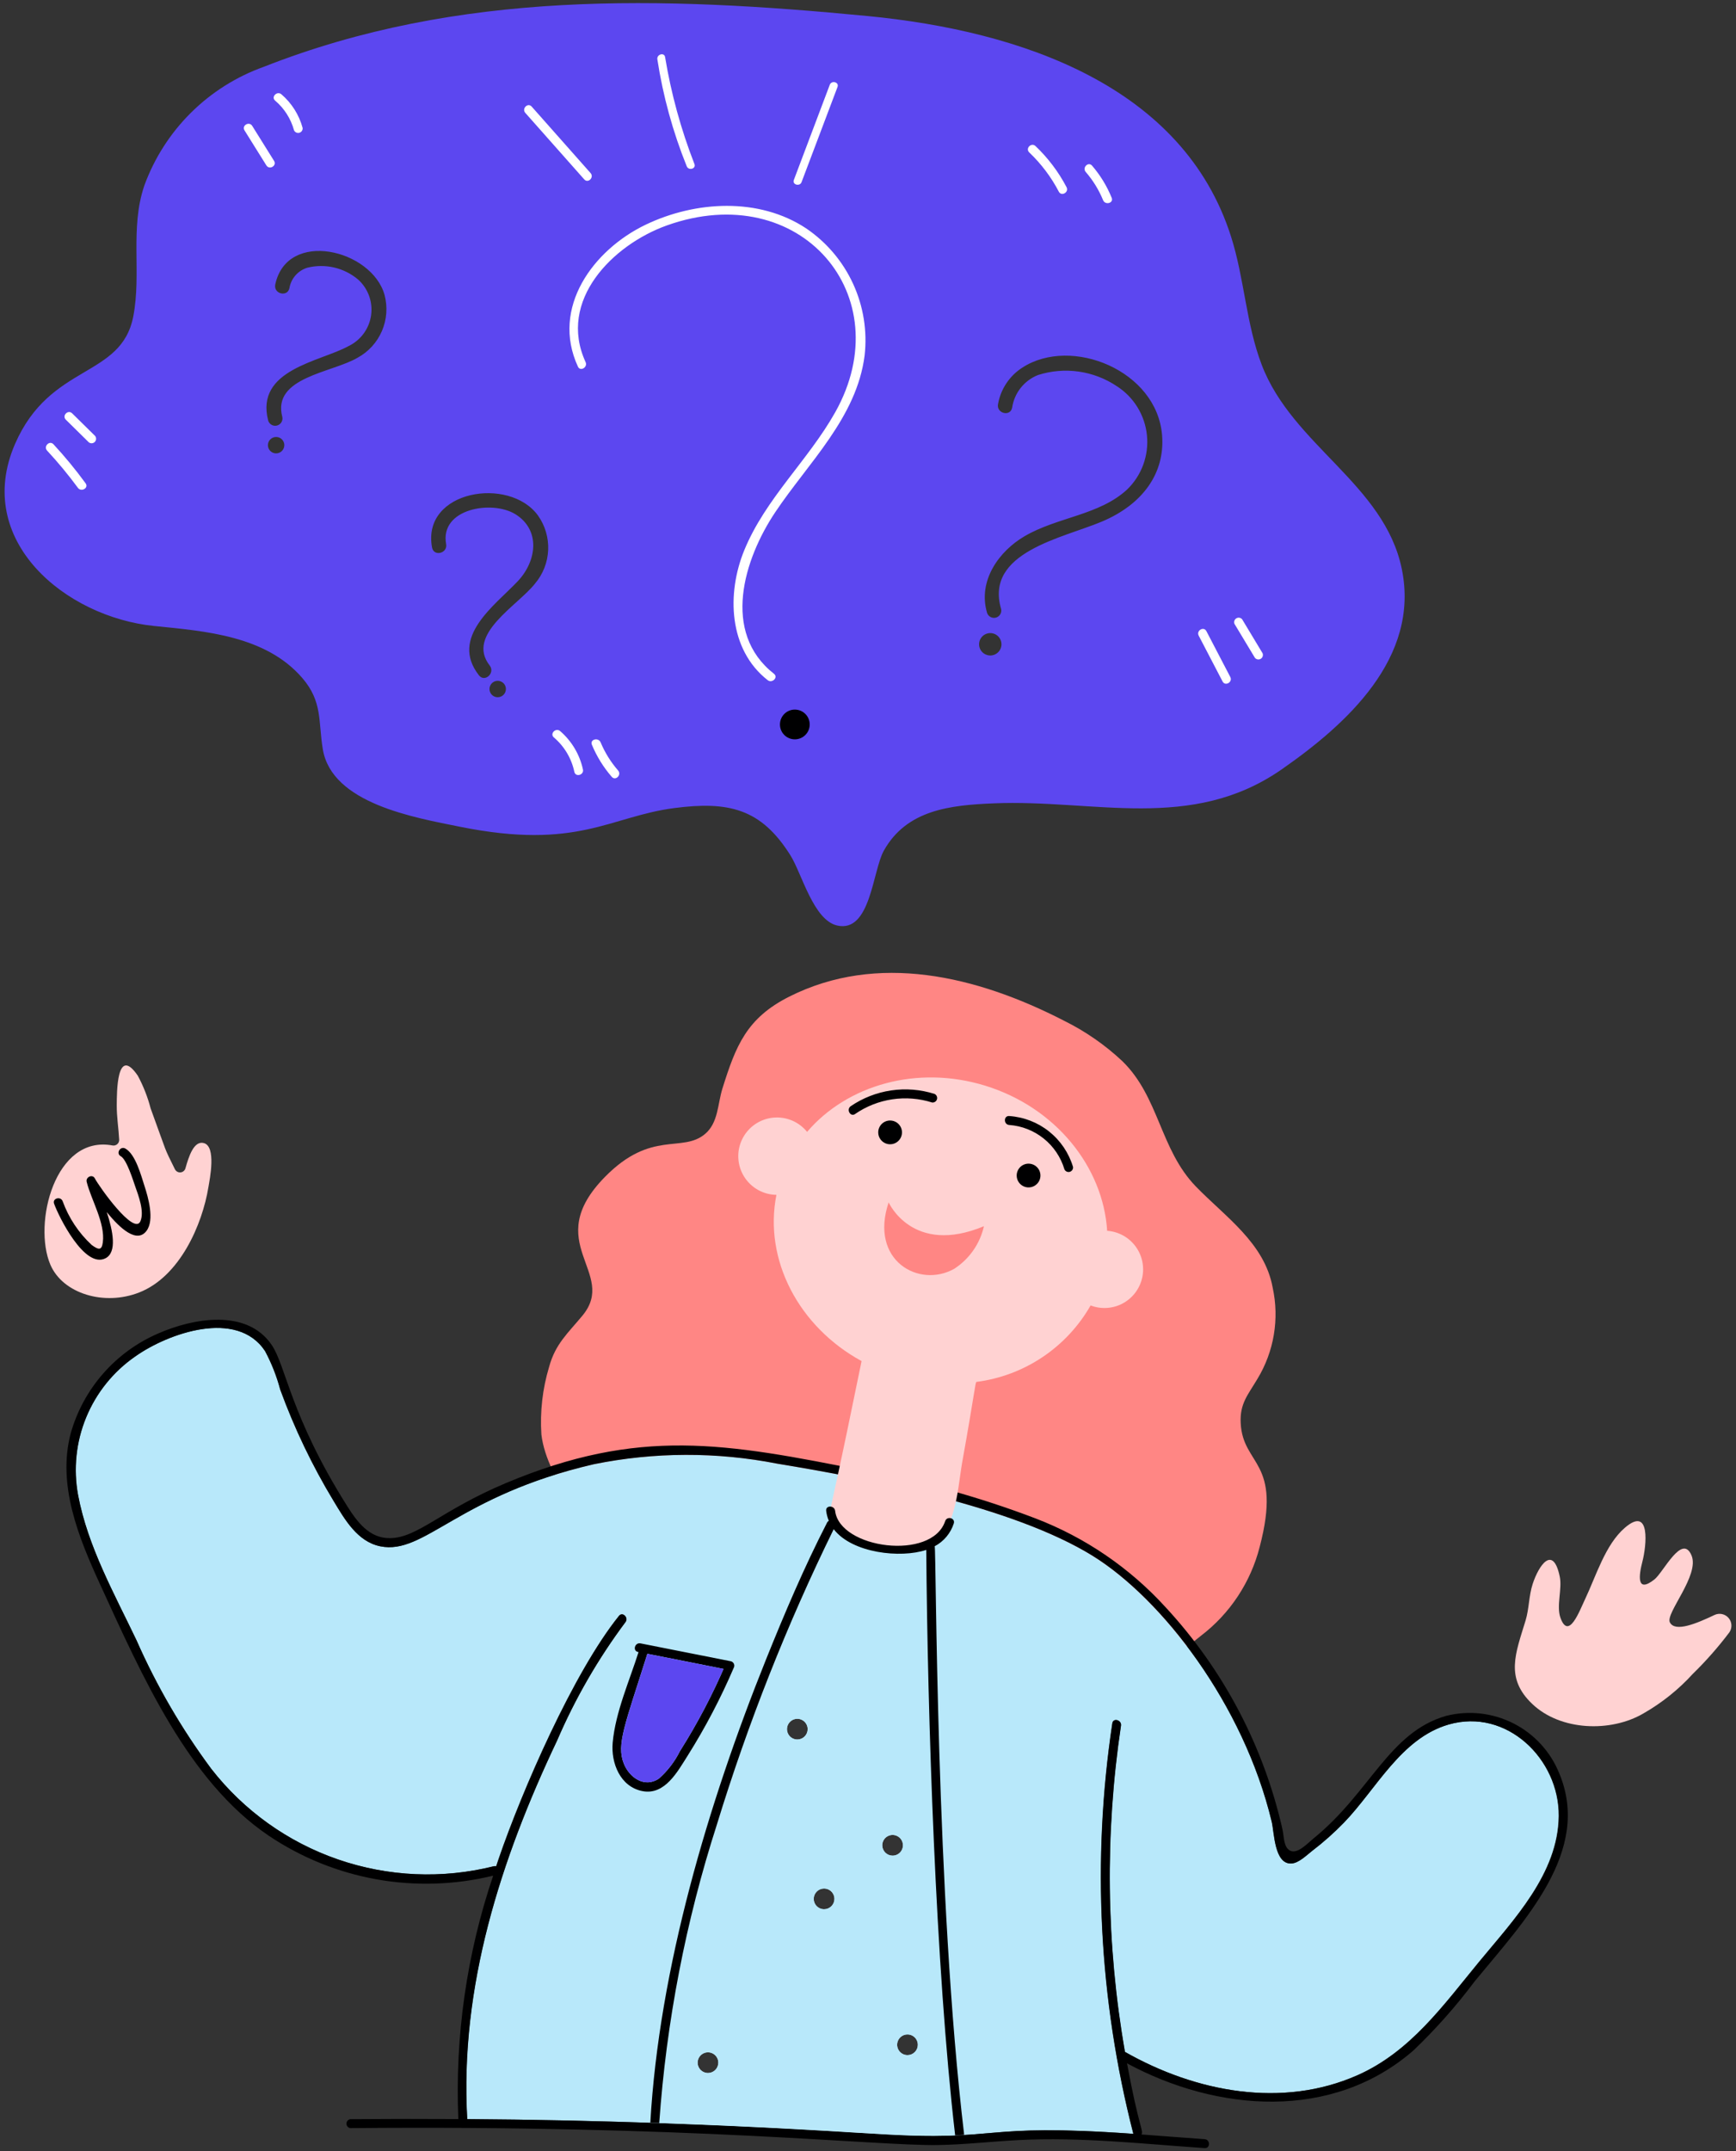<svg xmlns="http://www.w3.org/2000/svg" width="293" height="363" viewBox="0 0 293 363" fill="none">
<rect x="0" y="0" width="293" height="363" fill="#333333" stroke="none"/>
<g clip-path="url(#clip0_35_336)">
<path d="M236.589 95.987C233.64 81.699 218.139 75.14 212.954 61.569C210.3 54.627 210.034 46.996 207.77 39.911C199.729 14.656 172.612 5.23 146.403 2.704C111.776 -0.629 77.51 -1.717 44.516 11.277C39.893 12.93 35.691 15.581 32.209 19.04C28.726 22.5 26.048 26.685 24.365 31.297C21.888 38.564 23.907 46.079 22.494 53.395C20.459 63.872 8.483 61.237 2.535 74.921C-4.549 91.243 11.083 104.134 26.037 105.633C34.65 106.502 44.851 107.266 51.01 114.396C54.477 118.408 53.703 121.759 54.485 126.44C56.022 135.597 69.928 137.956 77.644 139.512C97.482 143.512 102.94 137.778 113.772 136.361C122.967 135.167 128.458 136.428 133.414 144.345C135.344 147.429 137.282 155.27 141.303 156.177C146.938 157.447 147.262 146.981 149.163 143.562C153.011 136.647 160.374 135.864 167.718 135.561C184.64 134.845 201.055 140.432 216.295 129.846C227.184 122.277 239.704 111.038 236.589 95.987ZM46.604 76.504C46.33 76.504 46.063 76.423 45.835 76.271C45.608 76.119 45.431 75.903 45.326 75.65C45.221 75.397 45.194 75.12 45.247 74.851C45.3 74.583 45.432 74.337 45.626 74.143C45.819 73.95 46.066 73.818 46.334 73.764C46.602 73.711 46.88 73.739 47.133 73.843C47.386 73.948 47.602 74.125 47.754 74.353C47.906 74.58 47.987 74.847 47.987 75.121C47.986 75.488 47.84 75.839 47.581 76.098C47.322 76.358 46.97 76.504 46.604 76.504ZM60.371 60.355C56.018 62.918 45.908 63.64 47.642 70.339C47.714 70.65 47.662 70.977 47.498 71.25C47.334 71.524 47.07 71.723 46.762 71.806C46.454 71.888 46.126 71.848 45.847 71.694C45.568 71.539 45.36 71.283 45.266 70.978C43.032 62.34 54.008 61.053 58.82 58.405C59.833 57.92 60.711 57.193 61.375 56.288C62.04 55.383 62.471 54.328 62.631 53.217C62.791 52.105 62.674 50.971 62.291 49.916C61.908 48.86 61.271 47.916 60.436 47.165C59.268 46.182 57.884 45.489 56.397 45.142C54.91 44.796 53.363 44.806 51.88 45.172C51.104 45.407 50.409 45.854 49.874 46.462C49.338 47.071 48.983 47.817 48.85 48.617C48.518 50.187 46.143 49.594 46.455 48.015C48.451 38.633 62.76 42.088 64.905 49.765C65.443 51.783 65.288 53.923 64.466 55.843C63.644 57.763 62.202 59.352 60.371 60.355ZM84.003 117.654C83.728 117.654 83.46 117.573 83.232 117.421C83.004 117.269 82.827 117.053 82.722 116.8C82.616 116.547 82.589 116.268 82.642 115.999C82.696 115.73 82.828 115.484 83.021 115.29C83.215 115.096 83.462 114.964 83.731 114.911C84 114.857 84.278 114.885 84.531 114.99C84.785 115.095 85.001 115.273 85.153 115.501C85.305 115.729 85.386 115.997 85.386 116.271C85.385 116.638 85.239 116.989 84.98 117.248C84.721 117.508 84.369 117.653 84.003 117.654ZM90.302 98.474C87.411 102.182 78.562 107.064 82.652 112.301C83.622 113.566 81.816 115.217 80.833 113.956C75.836 107.542 83.513 102.174 87.357 98.112C90.638 94.651 91.247 89.426 86.993 86.774C83.071 84.343 74.203 85.802 75.297 91.814C75.582 93.379 73.19 93.975 72.917 92.371C71.146 82.743 85.953 80.314 90.8 86.989C92.004 88.687 92.608 90.737 92.518 92.817C92.428 94.896 91.649 96.887 90.302 98.474ZM167.137 110.609C166.763 110.609 166.398 110.498 166.087 110.291C165.776 110.083 165.534 109.788 165.391 109.443C165.248 109.097 165.21 108.717 165.283 108.351C165.356 107.984 165.536 107.648 165.8 107.383C166.065 107.119 166.402 106.939 166.768 106.866C167.135 106.793 167.515 106.831 167.86 106.974C168.205 107.117 168.5 107.359 168.708 107.67C168.916 107.98 169.027 108.346 169.027 108.719C169.025 109.221 168.826 109.701 168.471 110.055C168.117 110.41 167.636 110.609 167.135 110.609H167.137ZM185.983 88.012C179.354 90.805 166.171 93.169 168.96 102.738C169.037 103.048 168.99 103.376 168.829 103.652C168.668 103.928 168.406 104.131 168.099 104.218C167.791 104.304 167.462 104.268 167.181 104.116C166.899 103.964 166.688 103.709 166.592 103.405C165.003 97.972 168.626 93.001 172.922 90.487C178.491 87.227 185.55 86.953 190.258 82.581C191.464 81.407 192.389 79.975 192.964 78.393C193.539 76.811 193.749 75.12 193.579 73.445C193.409 71.771 192.863 70.156 191.982 68.722C191.101 67.288 189.907 66.072 188.49 65.164C186.558 63.87 184.359 63.029 182.056 62.703C179.754 62.378 177.408 62.577 175.193 63.285C174.047 63.737 173.041 64.483 172.275 65.448C171.509 66.413 171.012 67.563 170.832 68.781C170.533 70.376 168.15 69.76 168.444 68.21C168.664 66.941 169.149 65.733 169.866 64.663C170.582 63.594 171.515 62.686 172.604 61.999C180.849 56.705 195.285 62.504 196.137 73.477C196.634 79.782 192.932 85.084 185.981 88.012H185.983Z" fill="#5C47F0"/>
<path d="M189.425 179.06C186.504 176.322 183.196 174.028 179.607 172.251C164.76 164.61 148.056 160.703 133.196 168.182C126.023 171.802 124.2 176.425 121.918 183.721C121.116 186.299 121.24 189.459 118.996 191.351C115.117 194.612 109.962 190.606 102.121 198.578C91.137 209.742 104.342 214.698 98.311 221.996C95.856 224.964 93.739 226.77 92.686 230.628C91.566 234.335 91.122 238.214 91.377 242.079C92.312 249.89 100.363 259.182 105.988 263.987C113.37 270.302 121.851 276.325 131.066 279.554C146.515 284.695 162.84 286.679 179.072 285.389C187.732 284.891 196.002 281.618 202.658 276.055C207.578 272.313 211.086 267.015 212.609 261.024C216.454 246.382 209.752 247.419 209.401 240.119C209.239 236.815 210.643 235.356 212.238 232.661C215.028 228.06 215.948 222.563 214.806 217.304C213.44 209.742 206.793 205.339 201.808 200.182C195.775 193.938 195.649 185.119 189.425 179.06Z" fill="#FF8684"/>
<path d="M244.489 290.994C236.448 293.314 232.265 301.907 226.822 307.542C225.148 309.269 223.347 310.869 221.435 312.328C220.519 313.034 219.172 314.389 217.93 314.448C215.057 314.581 215.057 309.194 214.634 307.438C209.851 287.435 195.994 269.719 184.4 262.535C170.933 254.189 146.789 249.56 131.17 246.979C120.942 244.971 110.417 245.003 100.201 247.074C77.204 252.391 71.626 262.44 64.16 260.921C60.293 260.136 58.171 256.374 56.291 253.271C52.69 247.315 49.674 241.025 47.286 234.488C46.685 232.228 45.826 230.046 44.725 227.984C39.989 220.821 28.342 224.964 22.799 228.891C19.107 231.447 16.233 235.017 14.524 239.17C12.814 243.322 12.343 247.881 13.165 252.295C14.788 260.95 19.286 268.932 23.029 276.801C26.418 284.473 30.648 291.744 35.644 298.48C41.148 305.54 48.581 310.85 57.043 313.767C65.505 316.684 74.632 317.083 83.317 314.915C83.961 314.755 83.507 315.458 84.166 313.616C88.102 302.155 96.758 282.227 104.46 272.658C105.072 271.896 106.131 272.972 105.531 273.727C100.921 279.913 97.052 286.618 94.002 293.704C84.49 313.762 77.558 335.222 78.838 357.583C99.467 357.726 121.51 358.417 148.108 360.08C169.71 361.454 164.416 358.175 191.286 360.067C191.272 360.035 191.259 360.003 191.248 359.97C185.458 337.375 184.26 313.848 187.724 290.782C187.869 289.83 189.319 290.239 189.176 291.184C186.447 309.453 186.673 328.042 189.844 346.239C201.867 353.062 216.41 355.794 229.112 350.172C238.052 346.21 243.621 338.331 249.654 331.006C255.443 323.988 263.006 316.119 263.061 306.415C263.158 296.848 254.296 288.167 244.489 290.994ZM119.491 349.809C119.145 349.809 118.808 349.706 118.52 349.514C118.233 349.322 118.009 349.049 117.877 348.73C117.745 348.411 117.71 348.06 117.778 347.721C117.845 347.382 118.011 347.071 118.256 346.826C118.5 346.582 118.811 346.416 119.15 346.348C119.489 346.281 119.84 346.316 120.159 346.448C120.479 346.58 120.751 346.804 120.943 347.091C121.135 347.378 121.238 347.716 121.238 348.062C121.237 348.525 121.053 348.969 120.726 349.296C120.398 349.624 119.954 349.808 119.491 349.809ZM134.571 293.531C134.225 293.531 133.888 293.429 133.6 293.237C133.313 293.045 133.089 292.772 132.957 292.453C132.825 292.134 132.79 291.782 132.857 291.443C132.925 291.105 133.091 290.793 133.336 290.549C133.58 290.305 133.891 290.138 134.23 290.071C134.569 290.003 134.92 290.038 135.239 290.17C135.559 290.303 135.831 290.526 136.023 290.814C136.215 291.101 136.318 291.439 136.318 291.784C136.317 292.247 136.133 292.691 135.805 293.019C135.478 293.346 135.034 293.531 134.571 293.531ZM139.088 322.173C138.742 322.173 138.404 322.07 138.117 321.878C137.83 321.686 137.606 321.414 137.474 321.094C137.341 320.775 137.307 320.424 137.374 320.085C137.442 319.746 137.608 319.435 137.852 319.191C138.097 318.946 138.408 318.78 138.747 318.713C139.086 318.645 139.437 318.68 139.756 318.812C140.075 318.944 140.348 319.168 140.54 319.455C140.732 319.743 140.834 320.08 140.834 320.426C140.834 320.889 140.65 321.333 140.322 321.661C139.995 321.988 139.551 322.172 139.088 322.173ZM148.906 311.383C148.906 311.037 149.008 310.7 149.2 310.412C149.392 310.125 149.665 309.901 149.984 309.769C150.304 309.637 150.655 309.602 150.994 309.67C151.332 309.737 151.644 309.903 151.888 310.148C152.132 310.392 152.299 310.703 152.366 311.042C152.434 311.381 152.399 311.732 152.267 312.051C152.135 312.371 151.911 312.643 151.623 312.835C151.336 313.027 150.998 313.13 150.653 313.13C150.19 313.129 149.746 312.945 149.418 312.618C149.091 312.29 148.906 311.846 148.906 311.383ZM153.164 346.791C152.818 346.791 152.48 346.689 152.193 346.497C151.906 346.305 151.682 346.032 151.549 345.712C151.417 345.393 151.383 345.042 151.45 344.703C151.518 344.364 151.685 344.053 151.929 343.808C152.174 343.564 152.485 343.398 152.824 343.331C153.163 343.263 153.514 343.298 153.833 343.431C154.153 343.563 154.425 343.788 154.617 344.075C154.809 344.363 154.911 344.701 154.91 345.046C154.909 345.508 154.726 345.951 154.399 346.278C154.072 346.605 153.63 346.79 153.167 346.791H153.164Z" fill="#B8E8FA"/>
<path d="M107.687 278.76C112.793 279.748 117.877 280.783 122.977 281.787C122.824 281.406 122.682 281.052 122.527 280.68C120.343 285.816 117.747 290.768 114.764 295.486C113.889 297.246 112.683 298.822 111.212 300.126C108.796 301.77 106.226 299.955 105.291 297.606C104.003 294.367 105.481 291.051 109.272 279.027C109.569 278.101 108.108 277.693 107.821 278.626C106.264 283.579 103.887 288.862 103.409 294.04C103.094 297.478 104.67 301.526 108.451 302.243C112.233 302.959 114.372 298.918 116.071 296.246C119.042 291.523 121.638 286.574 123.834 281.444C123.891 281.344 123.925 281.232 123.932 281.117C123.94 281.002 123.921 280.887 123.878 280.781C123.835 280.674 123.768 280.578 123.682 280.501C123.597 280.424 123.495 280.367 123.384 280.335C118.287 279.319 113.191 278.31 108.097 277.308C107.133 277.131 106.733 278.575 107.687 278.76Z" fill="#000001"/>
<path d="M105.291 297.606C106.226 299.955 108.787 301.77 111.212 300.126C112.683 298.822 113.889 297.246 114.765 295.486C117.566 291.059 120.024 286.425 122.118 281.623C117.839 280.776 113.558 279.926 109.273 279.074C105.428 291.152 104.028 294.434 105.291 297.606Z" fill="#5C47F0"/>
<path d="M263.168 299.242C261.698 295.594 258.956 292.601 255.45 290.818C251.945 289.034 247.912 288.58 244.097 289.54C234.427 292.282 231.269 302.466 221.702 310.217C220.671 311.057 219.035 312.884 217.777 312.297C216.635 311.754 216.718 309.958 216.469 308.764C213.315 294.731 206.509 281.781 196.741 271.226C190.683 264.571 183.15 259.429 174.745 256.212C165.424 252.662 155.795 249.98 145.98 248.2C122.4 243.479 107.869 240.814 85.359 250.272C74.447 254.856 70.536 259.483 65.848 259.555C62.305 259.611 60.242 256.757 58.542 254.054C48.983 238.871 48.269 230.432 45.823 226.904C41.592 220.764 32.53 222.463 26.742 224.999C23.164 226.533 19.976 228.849 17.411 231.778C14.846 234.706 12.97 238.172 11.921 241.921C9.658 250.575 13.255 259.418 16.819 267.191C24.098 283.086 31.819 300.578 45.287 309.716C50.791 313.431 57.01 315.954 63.545 317.123C70.081 318.292 76.789 318.082 83.239 316.505C78.766 329.718 76.772 343.643 77.356 357.579C71.283 357.541 65.206 357.547 59.125 357.598C58.944 357.624 58.778 357.715 58.657 357.853C58.537 357.992 58.471 358.169 58.471 358.353C58.471 358.536 58.537 358.713 58.657 358.852C58.778 358.991 58.944 359.081 59.125 359.107C116.86 358.574 147.573 362.096 158.185 361.964C162.778 361.898 167.343 361.364 171.928 361.124C182.375 360.58 192.908 361.774 203.326 362.481C204.292 362.547 204.292 361.039 203.326 360.972C199.775 360.732 196.213 360.437 192.641 360.178C193.066 359.558 192.249 359.183 190.216 348.176C205.399 356.368 224.887 357.964 238.612 345.951C242.348 342.37 245.785 338.489 248.888 334.348C257.341 324.08 268.656 312.349 263.168 299.242ZM249.684 331.016C243.647 338.341 238.081 346.22 229.143 350.182C216.463 355.792 201.915 353.089 189.873 346.246C186.7 328.049 186.475 309.461 189.204 291.192C189.347 290.239 187.896 289.835 187.753 290.79C184.289 313.857 185.488 337.384 191.277 359.979C191.284 360.013 191.297 360.045 191.315 360.075C164.874 358.214 169.486 361.408 148.131 360.094C124.48 358.616 102.325 357.743 78.867 357.591C77.592 335.329 84.473 313.835 94.032 293.712C97.077 286.627 100.945 279.924 105.558 273.744C106.16 272.999 105.101 271.921 104.489 272.675C96.812 282.2 88.123 302.191 84.195 313.633C83.563 315.448 83.959 314.776 83.346 314.93C74.661 317.096 65.534 316.697 57.072 313.779C48.611 310.862 41.177 305.552 35.673 298.494C30.671 291.76 26.439 284.487 23.056 276.811C19.303 268.943 14.815 260.959 13.19 252.307C12.369 247.892 12.841 243.333 14.551 239.18C16.261 235.027 19.135 231.457 22.827 228.9C28.365 224.976 40.016 220.831 44.752 227.993C45.853 230.056 46.712 232.238 47.312 234.497C49.701 241.034 52.716 247.325 56.317 253.28C58.19 256.386 60.318 260.138 64.187 260.929C71.666 262.453 77.269 252.395 100.228 247.082C110.444 245.008 120.969 244.976 131.197 246.988C146.803 249.55 170.955 254.212 184.429 262.544C196.144 269.814 209.912 287.595 214.663 307.447C215.084 309.206 215.091 314.591 217.957 314.458C219.208 314.4 220.545 313.044 221.462 312.335C223.374 310.878 225.174 309.279 226.847 307.552C232.292 301.909 236.475 293.314 244.514 291.003C254.314 288.176 263.183 296.855 263.118 306.434C263.035 316.128 255.466 323.994 249.684 331.016Z" fill="#000001"/>
<path d="M186.865 207.69C186.187 196.927 178.205 186.882 166.291 183.205C154.783 179.662 142.97 183.098 136.219 190.998C135.529 190.142 134.634 189.474 133.617 189.056C132.599 188.638 131.493 188.484 130.401 188.608C129.308 188.731 128.264 189.129 127.366 189.763C126.468 190.398 125.745 191.249 125.263 192.237C124.782 193.226 124.558 194.32 124.612 195.418C124.666 196.517 124.997 197.583 125.573 198.52C126.15 199.456 126.953 200.232 127.909 200.775C128.866 201.318 129.943 201.611 131.043 201.626C128.866 212.59 134.824 223.898 145.416 229.674C143.745 237.8 142.092 245.939 140.288 254.035C140.146 254.657 140.155 255.304 140.315 255.922C140.474 256.54 140.779 257.111 141.204 257.588C142.961 259.546 146.875 262.144 155.004 261.169C161.384 260.407 161.536 251.644 162.384 246.843C164.552 234.754 164.599 233.221 164.811 233.188C168.801 232.674 172.617 231.241 175.959 229.002C179.301 226.763 182.079 223.78 184.072 220.286C184.948 220.622 185.886 220.765 186.822 220.706C187.758 220.647 188.67 220.387 189.496 219.943C190.322 219.499 191.043 218.883 191.609 218.135C192.176 217.387 192.574 216.527 192.778 215.611C192.981 214.696 192.985 213.747 192.788 212.83C192.592 211.913 192.2 211.049 191.639 210.297C191.078 209.545 190.362 208.923 189.539 208.473C188.717 208.023 187.806 207.756 186.871 207.69H186.865Z" fill="#FFD2D2"/>
<path d="M144.33 187.977C146.204 186.685 148.349 185.839 150.6 185.504C152.851 185.168 155.149 185.351 157.318 186.04C157.499 186.061 157.681 186.017 157.833 185.915C157.984 185.814 158.093 185.662 158.142 185.486C158.19 185.311 158.175 185.124 158.097 184.959C158.02 184.794 157.886 184.663 157.72 184.588C155.359 183.842 152.859 183.641 150.408 184.002C147.958 184.362 145.622 185.275 143.576 186.67C142.793 187.234 143.547 188.548 144.33 187.977ZM170.333 189.832C172.463 189.988 174.495 190.787 176.16 192.124C177.825 193.461 179.043 195.273 179.654 197.319C179.729 197.485 179.861 197.618 180.025 197.695C180.19 197.773 180.376 197.789 180.551 197.74C180.727 197.692 180.879 197.583 180.981 197.432C181.082 197.282 181.127 197.1 181.106 196.919C180.401 194.559 178.991 192.471 177.066 190.935C175.14 189.398 172.791 188.487 170.333 188.324C169.36 188.257 169.369 189.766 170.333 189.832ZM150.232 189.078C150.629 189.078 151.016 189.196 151.346 189.416C151.676 189.637 151.933 189.95 152.085 190.316C152.237 190.683 152.277 191.086 152.199 191.475C152.122 191.865 151.931 192.222 151.65 192.502C151.37 192.783 151.012 192.974 150.623 193.051C150.234 193.129 149.831 193.089 149.464 192.937C149.098 192.785 148.784 192.528 148.564 192.198C148.343 191.869 148.226 191.481 148.226 191.084C148.226 190.552 148.437 190.042 148.813 189.666C149.19 189.289 149.7 189.078 150.232 189.078ZM173.6 196.359C173.997 196.359 174.385 196.477 174.715 196.697C175.045 196.917 175.302 197.231 175.454 197.597C175.605 197.964 175.645 198.367 175.568 198.756C175.49 199.145 175.299 199.503 175.019 199.783C174.738 200.064 174.381 200.255 173.992 200.332C173.603 200.41 173.199 200.37 172.833 200.218C172.466 200.066 172.153 199.809 171.933 199.479C171.712 199.15 171.594 198.762 171.594 198.365C171.594 197.833 171.806 197.323 172.182 196.947C172.558 196.57 173.068 196.359 173.6 196.359Z" fill="#000001"/>
<path d="M149.984 202.897C149.984 202.897 154.004 211.94 166.066 206.917C165.399 209.879 163.595 212.462 161.043 214.108C155.112 217.436 146.69 212.713 149.984 202.897Z" fill="#FF8684"/>
<path d="M98.835 61.104C94.061 50.695 103.419 41.307 112.551 38.04C135.07 30.003 151.992 49.916 140.976 69.553C136.404 77.689 129.182 84.135 125.612 92.864C122.64 100.122 122.945 109.596 129.565 114.772C130.327 115.362 131.397 114.303 130.633 113.701C121.714 106.712 125.562 94.335 130.835 86.446C136.423 78.081 144.595 70.469 145.929 59.984C146.395 55.851 145.723 51.67 143.986 47.892C142.249 44.113 139.512 40.881 136.072 38.545C128.088 33.255 117.382 33.904 109.021 37.895C100.134 42.136 92.943 51.905 97.542 61.866C97.938 62.744 99.237 61.978 98.835 61.104Z" fill="white"/>
<path d="M134.15 124.76C135.537 124.76 136.661 123.635 136.661 122.249C136.661 120.862 135.537 119.738 134.15 119.738C132.763 119.738 131.639 120.862 131.639 122.249C131.639 123.635 132.763 124.76 134.15 124.76Z" fill="#000001"/>
<path d="M117.209 27.686C114.936 21.861 113.276 15.815 112.256 9.646C112.132 8.787 110.823 9.151 110.949 10.01C111.898 16.194 113.56 22.247 115.902 28.049C116.211 28.852 117.514 28.492 117.209 27.686ZM135.287 30.733L141.357 14.67C141.661 13.858 140.355 13.506 140.048 14.308L133.984 30.371C133.681 31.173 134.99 31.525 135.287 30.733ZM88.664 19.053C91.975 22.801 95.289 26.541 98.607 30.273C99.256 30.999 100.321 29.931 99.675 29.205C96.362 25.462 93.048 21.722 89.735 17.984C89.085 17.259 88.017 18.327 88.664 19.053Z" fill="white"/>
<path d="M257.485 273.451C258.087 271.464 258.03 269.305 258.678 267.299C259.71 264.129 262.118 260.615 263.25 266.031C263.69 268.126 262.657 270.968 263.364 272.972C264.759 276.878 266.603 271.778 267.528 269.85C269.372 265.981 270.919 260.681 274.213 257.826C278.663 253.968 277.871 260.921 277.212 263.47C276.571 265.933 276.21 268.884 279.216 266.535C280.74 265.352 283.906 258.656 285.502 262.487C286.879 265.838 281.075 272.22 281.835 273.755C282.704 275.504 286.407 273.927 289.377 272.515C289.772 272.328 290.218 272.277 290.646 272.368C291.074 272.459 291.46 272.687 291.745 273.019C292.03 273.35 292.199 273.766 292.225 274.203C292.251 274.639 292.133 275.072 291.89 275.436C290.008 277.932 287.94 280.282 285.702 282.465C283.292 285.109 280.481 287.359 277.373 289.132C271.883 292.35 263.374 292.102 258.579 287.5C254.005 283.128 255.795 279.004 257.485 273.451ZM29.514 197.291C27.479 193.134 28.46 195.325 25.426 187.044C24.926 185.122 24.198 183.268 23.258 181.519C19.667 176.256 19.724 184.489 19.705 186.472C19.686 188.455 20.021 190.427 20.116 192.326C20.121 192.468 20.093 192.608 20.036 192.738C19.979 192.867 19.894 192.982 19.787 193.075C19.68 193.167 19.554 193.235 19.417 193.272C19.281 193.31 19.138 193.317 18.998 193.292C9.239 191.457 5.543 206.509 8.504 213.413C10.599 218.303 17.606 220.423 23.507 218.091C30.354 215.399 34.145 206.642 35.175 200.329C35.406 198.944 36.532 193.482 34.413 192.89C32.743 192.431 31.874 195.086 31.291 197.169C31.235 197.349 31.126 197.509 30.979 197.627C30.832 197.746 30.652 197.818 30.464 197.834C30.276 197.851 30.087 197.811 29.921 197.719C29.756 197.628 29.621 197.489 29.535 197.321L29.514 197.291Z" fill="#FFD2D2"/>
<path d="M24.39 200.137C23.829 198.422 22.881 194.742 21.142 193.804C20.292 193.347 19.528 194.644 20.38 195.104C21.374 195.637 22.475 199.209 22.787 200.098C23.359 201.712 24.41 204.444 23.694 206.086C22.624 208.541 16.741 200.251 16.006 198.847C15.605 198.073 14.43 198.618 14.63 199.43C15.375 202.457 17.793 206.393 17.352 209.658C17.162 211.081 16.59 210.89 15.472 210.079C13.28 208.048 11.604 205.524 10.582 202.716C10.256 201.807 8.795 202.2 9.13 203.116C9.875 205.212 14.274 214.194 17.831 212.313C19.768 211.29 19.071 207.741 18.021 204.53C20.294 207.355 23.13 209.864 24.734 207.69C26.113 205.838 25.001 202.017 24.39 200.137Z" fill="#000001"/>
<path d="M156.33 261.537C151.948 263.013 143.85 262.076 140.709 258.041C132.811 274.117 126.213 290.8 120.979 307.929C115.729 324.25 112.466 341.145 111.263 358.248C143.839 359.391 151.236 360.781 161.184 360.324C157.892 331.995 156.541 288.262 156.33 261.537ZM119.491 349.809C119.145 349.809 118.808 349.706 118.52 349.514C118.233 349.322 118.009 349.05 117.877 348.73C117.745 348.411 117.71 348.06 117.778 347.721C117.845 347.382 118.011 347.071 118.256 346.827C118.5 346.582 118.811 346.416 119.15 346.348C119.489 346.281 119.84 346.316 120.159 346.448C120.479 346.58 120.751 346.804 120.943 347.091C121.135 347.379 121.238 347.716 121.238 348.062C121.237 348.525 121.053 348.969 120.726 349.296C120.398 349.624 119.954 349.808 119.491 349.809ZM134.571 293.531C134.225 293.531 133.888 293.429 133.6 293.237C133.313 293.045 133.089 292.772 132.957 292.453C132.825 292.134 132.79 291.782 132.858 291.443C132.925 291.105 133.091 290.793 133.336 290.549C133.58 290.305 133.891 290.138 134.23 290.071C134.569 290.004 134.92 290.038 135.239 290.17C135.559 290.303 135.831 290.526 136.023 290.814C136.215 291.101 136.318 291.439 136.318 291.784C136.317 292.247 136.133 292.691 135.806 293.019C135.478 293.346 135.034 293.531 134.571 293.531ZM139.088 322.173C138.742 322.173 138.404 322.07 138.117 321.878C137.83 321.686 137.606 321.414 137.474 321.094C137.341 320.775 137.307 320.424 137.374 320.085C137.442 319.746 137.608 319.435 137.852 319.191C138.097 318.946 138.408 318.78 138.747 318.713C139.086 318.645 139.437 318.68 139.756 318.812C140.075 318.944 140.348 319.168 140.54 319.455C140.732 319.743 140.835 320.08 140.835 320.426C140.834 320.889 140.65 321.333 140.322 321.661C139.995 321.988 139.551 322.172 139.088 322.173ZM148.906 311.383C148.906 311.037 149.008 310.7 149.2 310.412C149.392 310.125 149.665 309.901 149.984 309.769C150.304 309.637 150.655 309.602 150.994 309.67C151.333 309.737 151.644 309.903 151.888 310.148C152.132 310.392 152.299 310.703 152.366 311.042C152.434 311.381 152.399 311.732 152.267 312.051C152.135 312.371 151.911 312.643 151.623 312.835C151.336 313.027 150.998 313.13 150.653 313.13C150.19 313.129 149.746 312.945 149.418 312.618C149.091 312.29 148.906 311.846 148.906 311.383ZM153.164 346.791C152.818 346.791 152.48 346.689 152.193 346.497C151.906 346.305 151.682 346.032 151.55 345.712C151.417 345.393 151.383 345.042 151.45 344.703C151.518 344.364 151.685 344.053 151.929 343.808C152.174 343.564 152.485 343.398 152.824 343.331C153.163 343.264 153.514 343.298 153.833 343.431C154.153 343.563 154.425 343.788 154.617 344.075C154.809 344.363 154.911 344.701 154.911 345.046C154.91 345.508 154.726 345.951 154.399 346.278C154.072 346.605 153.63 346.79 153.167 346.791H153.164Z" fill="#B8E8FA"/>
<path d="M157.756 260.921C159.289 260.11 160.444 258.732 160.976 257.081C161.281 256.155 159.833 255.763 159.524 256.681C157.271 263.423 141.703 261.35 140.951 254.943C140.834 253.991 139.326 253.978 139.442 254.943C139.512 255.525 139.663 256.093 139.889 256.633C139.755 256.7 139.647 256.811 139.585 256.948C135.735 264.434 132.422 272.237 129.281 280.04C119.512 304.348 111.231 332.237 109.76 358.194C110.267 358.214 110.758 358.227 111.265 358.248C112.468 341.145 115.73 324.25 120.98 307.929C126.227 290.804 132.825 274.122 140.711 258.041C143.837 262.104 152.001 262.979 156.332 261.537C156.551 289.313 157.892 331.793 161.206 360.305C161.513 360.305 162.525 360.239 162.73 360.229C157.903 319.872 158.035 261.472 157.756 260.921Z" fill="#000001"/>
<path d="M129.927 317.58C129.784 317.035 129.715 316.147 129.239 315.736C128.589 315.183 127.978 315.66 127.524 316.147C125.981 317.518 124.249 318.66 122.381 319.538C122.241 319.654 122.147 319.815 122.116 319.993C122.085 320.171 122.118 320.355 122.209 320.511C122.301 320.667 122.445 320.786 122.616 320.845C122.787 320.905 122.974 320.901 123.143 320.835C124.095 320.287 125.859 322.217 126.61 322.813C127.431 323.472 128.262 324.131 129.086 324.79C129.169 324.87 129.268 324.931 129.377 324.967C129.486 325.003 129.602 325.015 129.716 325C129.83 324.985 129.939 324.944 130.035 324.881C130.132 324.818 130.212 324.735 130.271 324.636C130.891 323.385 131.02 321.948 130.633 320.607C130.42 319.593 130.185 318.583 129.927 317.58ZM125.088 319.746C126.329 319.171 127.442 318.353 128.362 317.342C128.625 318.248 128.832 319.169 128.984 320.1C129.277 321.048 129.375 322.045 129.271 323.032C126.791 321.076 125.654 320.094 125.088 319.746ZM137.646 302.424C137.817 302.147 137.988 301.852 138.16 301.584C138.667 300.753 137.358 299.999 136.863 300.822C135.708 302.727 134.552 304.612 133.405 306.514C133.348 306.614 133.315 306.725 133.307 306.84C133.299 306.955 133.318 307.07 133.361 307.177C133.404 307.284 133.471 307.379 133.557 307.456C133.642 307.533 133.744 307.59 133.855 307.622C139.436 309.506 140.027 309.966 140.654 309.103C141.236 308.299 140.434 307.287 140.052 306.626C139.25 305.216 138.448 303.816 137.646 302.424ZM135.169 306.481C135.695 305.624 136.22 304.762 136.744 303.894C137.089 304.487 137.421 305.079 137.766 305.679C138.276 306.403 138.738 307.16 139.151 307.944C138.366 307.725 138.75 307.699 135.173 306.481H135.169ZM144.214 286.846C147.426 288.47 147.409 290.729 149.409 291.851C149.524 291.917 149.654 291.953 149.787 291.953C149.92 291.953 150.051 291.919 150.167 291.854C150.282 291.788 150.378 291.693 150.446 291.579C150.514 291.464 150.55 291.334 150.552 291.201C150.494 288.759 150.133 286.334 149.476 283.981C149.559 283.934 149.636 283.886 149.721 283.838C150.582 283.381 149.817 282.08 148.959 282.539C147.31 283.426 145.726 284.432 144.222 285.547C144.11 285.615 144.018 285.71 143.953 285.823C143.889 285.936 143.855 286.064 143.854 286.195C143.853 286.325 143.886 286.453 143.949 286.568C144.012 286.682 144.103 286.778 144.214 286.846ZM148.931 289.338C148.221 288.048 147.208 286.951 145.98 286.14C146.677 285.661 147.388 285.203 148.112 284.764C148.514 286.264 148.788 287.794 148.933 289.34L148.931 289.338ZM144.635 270.06C144.817 270.034 144.983 269.943 145.103 269.805C145.223 269.666 145.29 269.489 145.29 269.305C145.29 269.122 145.223 268.944 145.103 268.806C144.983 268.667 144.817 268.577 144.635 268.551C143.071 268.579 141.503 268.598 139.937 268.627C139.116 268.637 137.95 268.484 137.636 269.467C137.541 270.548 137.722 271.635 138.16 272.628C138.552 273.931 139.081 275.19 139.737 276.382C139.805 276.493 139.901 276.585 140.015 276.649C140.128 276.713 140.257 276.746 140.387 276.746C140.517 276.746 140.645 276.713 140.759 276.649C140.873 276.585 140.968 276.493 141.036 276.382C142.264 274.421 143.215 272.3 143.863 270.079C144.121 270.06 144.378 270.062 144.635 270.06ZM140.444 274.414C139.798 273.093 139.363 271.679 139.154 270.223C139.07 270.194 138.984 270.168 138.897 270.147C139.24 270.147 142.019 270.09 142.288 270.09C141.814 271.589 141.193 273.038 140.434 274.414H140.444ZM150.777 327.063C149.116 326.977 147.462 326.899 145.801 326.813C144.97 326.775 143.347 326.347 142.679 327.12C142.01 327.893 142.698 329.2 142.964 329.978C143.47 331.414 144.093 332.806 144.827 334.14C144.896 334.251 144.991 334.343 145.105 334.407C145.219 334.47 145.347 334.504 145.477 334.504C145.607 334.504 145.736 334.47 145.849 334.407C145.963 334.343 146.058 334.251 146.127 334.14C147.114 332.311 147.965 330.412 148.676 328.459C149.373 328.497 150.079 328.526 150.771 328.564C151.75 328.619 151.75 327.112 150.777 327.063ZM144.004 328.238C145.038 328.186 146.075 328.233 147.1 328.379C146.627 329.656 146.084 330.906 145.475 332.124C144.876 330.873 144.384 329.573 144.004 328.238ZM128.974 333.424C126.533 334.939 123.98 336.264 121.335 337.386C120.457 337.758 120.838 339.219 121.735 338.836C123.133 338.232 122.634 338.327 122.958 338.571C124.162 339.583 125.374 340.585 126.578 341.598C127.347 342.445 128.306 343.098 129.376 343.503C129.488 343.532 129.604 343.535 129.717 343.512C129.83 343.489 129.937 343.441 130.028 343.371C130.12 343.302 130.195 343.212 130.247 343.109C130.299 343.006 130.327 342.893 130.328 342.777L130.1 334.077C130.097 333.946 130.061 333.819 129.994 333.706C129.928 333.593 129.834 333.5 129.721 333.434C129.607 333.368 129.479 333.333 129.349 333.331C129.218 333.329 129.089 333.361 128.974 333.424ZM124.257 337.71C125.749 336.997 127.211 336.223 128.639 335.39C128.696 337.451 128.743 339.516 128.801 341.589C128.021 341.036 128.692 341.429 124.257 337.71Z" fill="#B8E8FA"/>
<path d="M7.949 76.037C9.8 78.032 11.536 80.129 13.15 82.32C13.721 83.093 15.023 82.339 14.449 81.558C12.771 79.258 10.96 77.058 9.026 74.969C8.361 74.26 7.29 75.323 7.949 76.037ZM11.112 70.82C12.396 72.094 13.699 73.368 14.988 74.639C15.135 74.754 15.318 74.81 15.504 74.799C15.69 74.787 15.865 74.708 15.996 74.577C16.128 74.445 16.207 74.27 16.218 74.084C16.229 73.898 16.172 73.715 16.057 73.568L12.18 69.749C11.483 69.065 10.42 70.128 11.112 70.82ZM41.27 22.004C42.496 23.974 43.725 25.942 44.956 27.909C45.47 28.732 46.769 27.976 46.255 27.147C45.023 25.181 43.8 23.213 42.569 21.242C42.062 20.419 40.752 21.175 41.27 22.004ZM46.436 16.98C47.979 18.289 49.091 20.033 49.625 21.985C49.7 22.15 49.831 22.284 49.996 22.361C50.16 22.438 50.347 22.454 50.522 22.406C50.697 22.358 50.849 22.248 50.951 22.098C51.053 21.947 51.097 21.765 51.077 21.585C50.477 19.378 49.23 17.402 47.495 15.912C46.769 15.291 45.701 16.35 46.436 16.98ZM202.316 107.264C203.665 109.843 205.001 112.421 206.347 115C206.795 115.859 208.094 115.095 207.645 114.238L203.614 106.502C203.166 105.641 201.867 106.405 202.316 107.264ZM208.351 105.27C209.504 107.174 210.637 109.079 211.8 111C211.914 111.141 212.076 111.236 212.255 111.268C212.434 111.301 212.619 111.268 212.776 111.176C212.933 111.084 213.052 110.939 213.111 110.767C213.17 110.594 213.166 110.407 213.099 110.238C211.956 108.333 210.806 106.423 209.651 104.509C209.536 104.369 209.374 104.274 209.196 104.242C209.017 104.21 208.833 104.243 208.677 104.335C208.52 104.426 208.401 104.571 208.342 104.742C208.282 104.913 208.285 105.101 208.351 105.27ZM173.715 25.719C175.731 27.639 177.418 29.878 178.708 32.346C179.159 33.205 180.457 32.441 180.009 31.584C178.656 29.002 176.888 26.66 174.776 24.652C174.079 23.981 173.008 25.042 173.715 25.719ZM183.245 29.014C184.476 30.431 185.466 32.04 186.177 33.777C186.539 34.666 188 34.274 187.629 33.377C186.828 31.399 185.709 29.566 184.314 27.951C183.674 27.218 182.617 28.288 183.245 29.014ZM93.478 124.436C95.243 125.934 96.46 127.976 96.936 130.242C97.145 131.195 98.597 130.785 98.387 129.84C97.843 127.32 96.491 125.046 94.537 123.363C93.811 122.744 92.743 123.803 93.478 124.436ZM99.896 125.666C100.716 127.645 101.85 129.477 103.256 131.092C103.897 131.827 104.958 130.756 104.327 130.021C103.091 128.603 102.092 126.995 101.367 125.259C100.984 124.379 99.523 124.769 99.896 125.666Z" fill="white"/>
</g>
<defs>
<clipPath id="clip0_35_336">
<rect width="293" height="363" fill="white"/>
</clipPath>
</defs>
</svg>